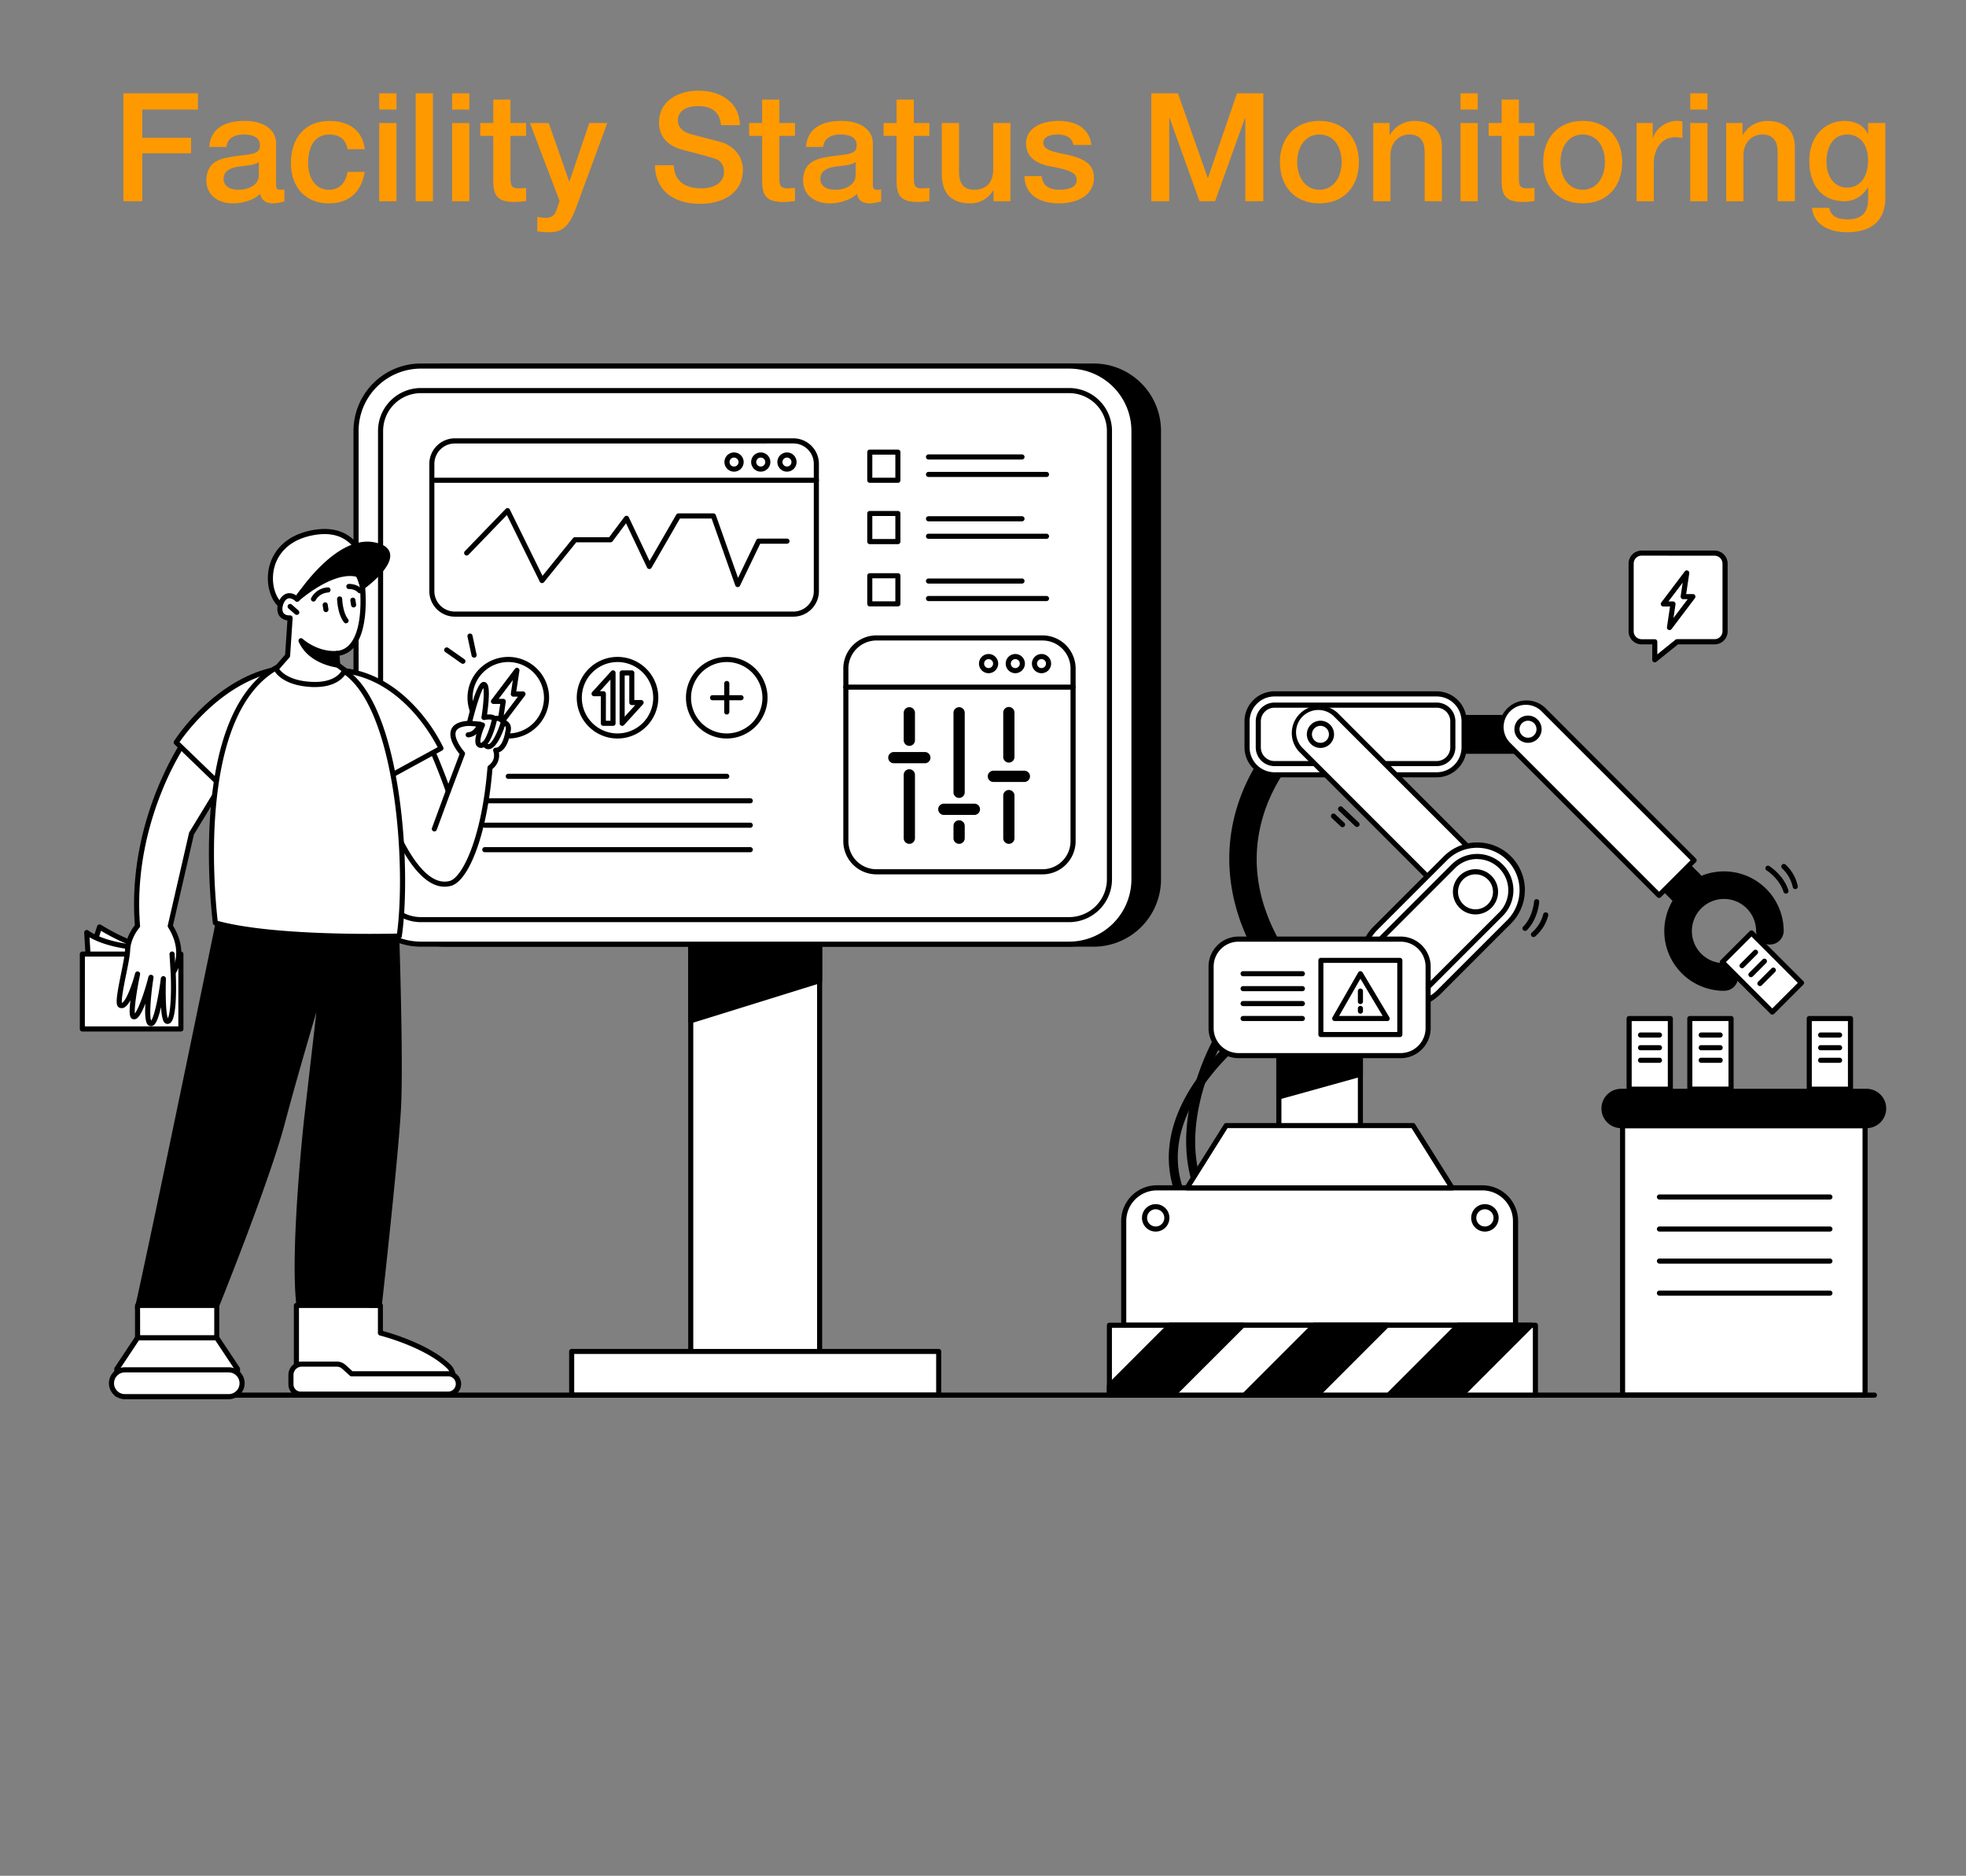 <svg id="Object" xmlns="http://www.w3.org/2000/svg" viewBox="0 0 2340 2232.12"><rect x="0" y="0" width="2340" height="2232.12" fill="#808080" stroke="none"/><defs><style>.cls-1{fill:#f90;}.cls-2,.cls-3{fill:#fff;}.cls-3,.cls-4{fill-rule:evenodd;}</style></defs><path class="cls-1" d="M235.56,111v19.44H169.32V164h58.14V182.4H169.32v57.06h-22.5V111Z"/><path class="cls-1" d="M328.61,170.34v49c0,4.86,1.08,6.48,5.58,6.48a19,19,0,0,0,4.32-.36v14.22a62.06,62.06,0,0,1-13,2.34c-9,0-14.39-3.6-15.84-11.34C302.34,238,288.84,242,277.5,242c-18.36,0-31.86-10.08-31.86-27.18,0-17.46,10.26-24.3,24.12-27.18,7-1.44,14.76-2.34,23.4-3.42,12.42-1.44,16.19-4.32,16.19-11.52,0-8.1-6.47-12.6-19.25-12.6-12.6,0-19.62,5.4-20.52,14.76H249.06c1.44-20.34,16.2-31,42.3-31C313.85,143.88,328.61,154.5,328.61,170.34ZM283.8,225.78c14,0,24.3-7,24.3-17.1V192.84c-5.58,3.42-8.28,3.42-22.5,5.22-13.5,1.62-19.44,6.48-19.44,14.94C266.16,220.74,272.64,225.78,283.8,225.78Z"/><path class="cls-1" d="M434.09,177.54H413.58c-1.62-11.16-9.36-17.46-21.24-17.46-15.84,0-25.56,11.34-25.56,33.84,0,18,8.64,31.86,24.66,31.86,11.7,0,20-7.2,22.14-21.24h20.51C430.13,229,415,242,391.44,242c-27.18,0-45.18-18.36-45.18-48.06s16.56-50,45.9-50C416.27,143.88,432.11,156.3,434.09,177.54Z"/><path class="cls-1" d="M471.9,111v19.44H451.38V111Zm0,35.45v93.06H451.38V146.4Z"/><path class="cls-1" d="M515.28,111V239.46H494.76V111Z"/><path class="cls-1" d="M558.66,111v19.44H538.14V111Zm0,35.45v93.06H538.14V146.4Z"/><path class="cls-1" d="M607.61,118.51V146.4h18.54v15.3H607.61v50.76c0,9.72,2.34,11.7,10.26,11.7,3.78,0,7.56-.36,8.28-.72v15.84c-8.1.9-10.44,1.08-13.32,1.08-19.61,0-25.73-6.3-25.73-25V161.7H571.62V146.4H587.1V118.51Z"/><path class="cls-1" d="M653.15,146.4l24.3,69.48h.36l23.58-69.48h21.42L687,243.6c-3.78,10.62-7.38,17.64-10.26,21.6-5.58,8.1-12.78,11.16-23.22,11.16a99.7,99.7,0,0,1-14-1.08V258c3.06.36,5.58,1.26,9.72,1.26,6.66,0,10.8-2.88,12.78-8.46l4-11.7-35.28-92.7Z"/><path class="cls-1" d="M880.67,148.92h-22.5v-.18c-1.44-15.12-10.44-22.49-27.72-22.49-13.5,0-23.58,5.94-23.58,16.73,0,8.46,5.4,14,16.38,16.92l34.38,9c11,2.88,26.64,13.32,26.64,33.3,0,25.38-20.88,40.32-51.12,40.32-32.22,0-53.1-16.38-53.64-45.9H802c.18,18.36,13,27.54,32.58,27.54,17.28,0,27.18-8.1,27.18-19.44,0-8.1-4-13.68-10.62-15.84-7.2-2.34-12.78-4-36.72-10.08-20.34-5-30.06-16.38-30.06-33.12,0-26.09,23.58-37.79,47-37.79C859.25,107.89,880.49,123,880.67,148.92Z"/><path class="cls-1" d="M927.65,118.51V146.4h18.54v15.3H927.65v50.76c0,9.72,2.34,11.7,10.26,11.7,3.78,0,7.56-.36,8.28-.72v15.84c-8.1.9-10.44,1.08-13.32,1.08-19.62,0-25.74-6.3-25.74-25V161.7H891.65V146.4h15.48V118.51Z"/><path class="cls-1" d="M1038.89,170.34v49c0,4.86,1.08,6.48,5.58,6.48a19,19,0,0,0,4.32-.36v14.22a62.06,62.06,0,0,1-13,2.34c-9,0-14.4-3.6-15.84-11.34C1012.61,238,999.11,242,987.77,242c-18.36,0-31.86-10.08-31.86-27.18,0-17.46,10.26-24.3,24.12-27.18,7-1.44,14.76-2.34,23.4-3.42,12.42-1.44,16.2-4.32,16.2-11.52,0-8.1-6.48-12.6-19.26-12.6-12.6,0-19.62,5.4-20.52,14.76H959.33c1.44-20.34,16.2-31,42.3-31C1024.13,143.88,1038.89,154.5,1038.89,170.34Zm-44.82,55.44c14,0,24.3-7,24.3-17.1V192.84c-5.58,3.42-8.28,3.42-22.5,5.22-13.5,1.62-19.44,6.48-19.44,14.94C976.43,220.74,982.91,225.78,994.07,225.78Z"/><path class="cls-1" d="M1087.67,118.51V146.4h18.54v15.3h-18.54v50.76c0,9.72,2.34,11.7,10.26,11.7,3.78,0,7.56-.36,8.28-.72v15.84c-8.1.9-10.44,1.08-13.32,1.08-19.62,0-25.74-6.3-25.74-25V161.7h-15.48V146.4h15.48V118.51Z"/><path class="cls-1" d="M1141.49,146.4v57.78c0,13.86,5.22,21.6,17.82,21.6,15.3,0,22.86-9.18,22.86-24.66V146.4h20.52v93.06h-20.16v-13h-.36A31.15,31.15,0,0,1,1155.53,242c-23.76,0-34.56-12.06-34.56-35.64V146.4Z"/><path class="cls-1" d="M1299,172.5h-21.41c-1.62-8.46-7.74-12.42-18.9-12.42-10.08,0-16.92,3.42-16.92,9.54,0,6.48,5.58,10.08,23.58,13.5,28.62,5.22,36.71,14.22,36.71,28.62,0,19.44-17.81,30.24-41.57,30.24-24.48,0-40.68-11-41.22-32.4h20.52c1.26,11,8.28,16.2,21.06,16.2,12.6,0,20.7-3.6,20.7-11.7,0-6.48-4.14-11.34-30.06-15.84-15.48-2.7-30.24-9.54-30.24-27.72,0-17.46,17.1-26.64,38.88-26.64C1282.25,143.88,1297,154,1299,172.5Z"/><path class="cls-1" d="M1402,111l35.46,100.61h.35L1472.32,111h31.32V239.46h-21.42V140.29h-.36l-35.64,99.17h-18.53l-35.64-99.17h-.36v99.17h-21.42V111Z"/><path class="cls-1" d="M1617.4,192.84c0,29-17.82,49.14-47,49.14s-47-20-47-49.14c0-28.44,17.82-49,47-49S1617.4,164.4,1617.4,192.84Zm-47,32.94c18.18,0,26.46-16.74,26.46-32.94,0-16.56-8.1-32.76-26.64-32.76-17.81,0-26.27,16.38-26.27,32.76C1544,208.86,1552.25,225.78,1570.42,225.78Z"/><path class="cls-1" d="M1716.22,174.84v64.62H1695.7V181.32c0-11.88-4.14-21.24-18.18-21.24-14.4,0-22.5,11.88-22.5,23.94v55.44H1634.5V146.4h19.44v13.68l.36.36c6.66-10.8,17.28-16.56,29.16-16.56C1704.88,143.88,1716.22,156.12,1716.22,174.84Z"/><path class="cls-1" d="M1758.88,111v19.44h-20.52V111Zm0,35.45v93.06h-20.52V146.4Z"/><path class="cls-1" d="M1807.84,118.51V146.4h18.54v15.3h-18.54v50.76c0,9.72,2.34,11.7,10.26,11.7,3.78,0,7.56-.36,8.28-.72v15.84c-8.1.9-10.44,1.08-13.32,1.08-19.62,0-25.74-6.3-25.74-25V161.7h-15.48V146.4h15.48V118.51Z"/><path class="cls-1" d="M1930.78,192.84c0,29-17.82,49.14-47,49.14s-47-20-47-49.14c0-28.44,17.82-49,47-49S1930.78,164.4,1930.78,192.84Zm-47,32.94c18.18,0,26.46-16.74,26.46-32.94,0-16.56-8.1-32.76-26.64-32.76-17.82,0-26.28,16.38-26.28,32.76C1857.34,208.86,1865.62,225.78,1883.8,225.78Z"/><path class="cls-1" d="M2002.42,144.42v19.8a50.57,50.57,0,0,0-8.82-.9c-15.3,0-25.2,13.32-25.2,31.14v45h-20.52V146.4h19.26v18h.36c2.88-11.88,16.74-20.52,27.18-20.52A33.25,33.25,0,0,1,2002.42,144.42Z"/><path class="cls-1" d="M2032.29,111v19.44h-20.51V111Zm0,35.45v93.06h-20.51V146.4Z"/><path class="cls-1" d="M2136.33,174.84v64.62h-20.52V181.32c0-11.88-4.14-21.24-18.18-21.24-14.4,0-22.5,11.88-22.5,23.94v55.44h-20.51V146.4h19.43v13.68l.37.36c6.66-10.8,17.27-16.56,29.15-16.56C2125,143.88,2136.33,156.12,2136.33,174.84Z"/><path class="cls-1" d="M2223.09,159.18h.36V146.4H2244v89.1c0,25.92-15.12,40.86-45.54,40.86-23.4,0-40.14-10.44-41.76-29h20.52c1.8,9,7.92,13.68,22.32,13.68,16,0,23.94-8.28,23.94-23.22V223.08h-.36c-6.12,10.44-16.2,16.38-27.9,16.38-26.28,0-41.76-18.18-41.76-48.78,0-26.82,17.28-46.8,42.12-46.8C2208.15,143.88,2218.23,149.1,2223.09,159.18Zm-24.66,64.08c15.48,0,25-12.78,25-32.4,0-18.54-9.36-30.78-25-30.78-15.48,0-24.48,13.14-24.48,32.4C2174,210.12,2183.31,223.26,2198.43,223.26Z"/><g id="Object-2"><path d="M2231,1663.2h-2044a3,3,0,1,1,0-6.08H2231a3,3,0,0,1,0,6.08Z"/><path class="cls-2" d="M2040.79,658.24h-86.88a12.46,12.46,0,0,0-12.48,12.45h0v80.6a12.46,12.46,0,0,0,12.47,12.46h15.69v21.39l26.55-21.39h44.65a12.46,12.46,0,0,0,12.46-12.46h0V670.7a12.46,12.46,0,0,0-12.46-12.46Z"/><path d="M1969.59,788.19a3.14,3.14,0,0,1-1.31-.3,3.07,3.07,0,0,1-1.73-2.74V766.8h-12.64a15.53,15.53,0,0,1-15.52-15.5V670.71a15.54,15.54,0,0,1,15.51-15.55h86.89a15.54,15.54,0,0,1,15.5,15.52v80.58a15.51,15.51,0,0,1-15.5,15.5h-43.58l-25.71,20.68A3,3,0,0,1,1969.59,788.19Zm-15.68-127a9.46,9.46,0,0,0-9.44,9.44v80.58a9.44,9.44,0,0,0,9.44,9.42h15.68a3,3,0,0,1,3,3v15l21.6-17.4a3.12,3.12,0,0,1,1.91-.67h44.65a9.43,9.43,0,0,0,9.42-9.42V670.71a9.44,9.44,0,0,0-9.42-9.43Z"/><polygon class="cls-2" points="2014.89 709.93 2003.38 709.93 2007.63 681.9 1979.8 718.68 1991.31 718.68 1987.07 746.73 2014.89 709.93"/><path d="M1987.07,749.76a3,3,0,0,1-3-3.06,3.25,3.25,0,0,1,0-.44l3.65-24.54h-8a3,3,0,0,1-3-3,3.09,3.09,0,0,1,.61-1.82l27.82-36.79a3,3,0,0,1,5.44,2.28l-3.65,24.54h8a3,3,0,0,1,3,3.08,3,3,0,0,1-.59,1.78l-27.82,36.8A3,3,0,0,1,1987.07,749.76Zm-1.22-34.12h5.4a3.06,3.06,0,0,1,3,3.07,3.27,3.27,0,0,1,0,.44l-2.43,16.19L2008.75,713h-5.4a3,3,0,0,1-3-3,3.87,3.87,0,0,1,0-.48l2.44-16.19Z"/><rect x="453.01" y="435.58" width="925.77" height="687.88" rx="77.15"/><path d="M1301.63,1126.51H530.16a80.25,80.25,0,0,1-80.25-80.26V512.74a80.25,80.25,0,0,1,80.25-80.2h771.47a80.25,80.25,0,0,1,80.25,80.2v533.57A80.25,80.25,0,0,1,1301.63,1126.51ZM530.16,438.62A74.18,74.18,0,0,0,456,512.74v533.57a74.18,74.18,0,0,0,74.17,74.18h771.47a74.18,74.18,0,0,0,74.17-74.18h0V512.74a74.18,74.18,0,0,0-74.17-74.12Z"/><rect class="cls-2" x="423.82" y="435.58" width="925.77" height="687.88" rx="77.15"/><path d="M1272.44,1126.51H501a80.26,80.26,0,0,1-80.26-80.26V512.74A80.27,80.27,0,0,1,501,432.54h771.46a80.27,80.27,0,0,1,80.26,80.2v533.57A80.27,80.27,0,0,1,1272.44,1126.51ZM501,438.62a74.19,74.19,0,0,0-74.18,74.12v533.57A74.18,74.18,0,0,0,501,1120.49h771.46a74.18,74.18,0,0,0,74.18-74.18h0V512.74a74.18,74.18,0,0,0-74.18-74.12Z"/><rect class="cls-2" x="453.01" y="464.77" width="867.41" height="629.52" rx="47.97"/><path d="M1272.44,1097.32H501a51.06,51.06,0,0,1-51.07-51.07V512.74a51.07,51.07,0,0,1,51.07-51h771.46a51.08,51.08,0,0,1,51.08,51v533.57A51.07,51.07,0,0,1,1272.44,1097.32ZM501,467.81a45,45,0,0,0-45,44.93v533.57a45,45,0,0,0,45,45h771.46a45,45,0,0,0,45-45h0V512.74a45,45,0,0,0-45-44.93Z"/><rect class="cls-2" x="1006.77" y="759.15" width="270.45" height="278.25" rx="36.41"/><path d="M1240.81,1040.45H1043.18a39.49,39.49,0,0,1-39.45-39.44V795.51a39.49,39.49,0,0,1,39.45-39.42h197.63a39.49,39.49,0,0,1,39.44,39.44V1001A39.48,39.48,0,0,1,1240.81,1040.45ZM1043.18,762.17a33.4,33.4,0,0,0-33.37,33.36V1001a33.41,33.41,0,0,0,33.37,33.37h197.63a33.41,33.41,0,0,0,33.36-33.37V795.53a33.4,33.4,0,0,0-33.36-33.36Z"/><path d="M1277.21,820.7H1006.77a3,3,0,1,1,0-6.08h270.44a3,3,0,1,1,0,6.08Z"/><path d="M1082.33,1004.14a6.69,6.69,0,0,1-6.69-6.68h0V922.07a6.69,6.69,0,0,1,13.38,0v75.39a6.69,6.69,0,0,1-6.69,6.68Z"/><path d="M1082.33,887.57a6.69,6.69,0,0,1-6.69-6.69h0V848.21a6.69,6.69,0,0,1,13.38,0v32.67a6.69,6.69,0,0,1-6.69,6.69Z"/><path d="M1141.56,1004.14a6.68,6.68,0,0,1-6.69-6.68h0V982.78a6.69,6.69,0,0,1,13.38,0v14.7A6.7,6.7,0,0,1,1141.56,1004.14Z"/><path d="M1141.56,949.51a6.68,6.68,0,0,1-6.69-6.69V848.21a6.69,6.69,0,0,1,13.38,0v94.61A6.71,6.71,0,0,1,1141.56,949.51Z"/><path d="M1200.78,1004.14a6.68,6.68,0,0,1-6.69-6.68h0v-51a6.69,6.69,0,0,1,13.37,0h0v51A6.68,6.68,0,0,1,1200.78,1004.14Z"/><path d="M1200.78,907.45a6.68,6.68,0,0,1-6.69-6.69V848.21a6.69,6.69,0,1,1,13.37,0v52.58A6.68,6.68,0,0,1,1200.78,907.45Z"/><path d="M1100.52,908.25h-36.38a6.69,6.69,0,1,1,0-13.37h36.38a6.69,6.69,0,1,1,0,13.37Z"/><path d="M1159.75,969.71h-36.38a6.69,6.69,0,1,1,0-13.38h36.38a6.69,6.69,0,1,1,0,13.38Z"/><path d="M1219,930.48h-36.39a6.69,6.69,0,1,1,0-13.37H1219a6.69,6.69,0,1,1,0,13.37Z"/><path class="cls-2" d="M1216.83,789.64a8.38,8.38,0,1,1-8.38-8.38,8.38,8.38,0,0,1,8.38,8.38Z"/><path d="M1208.45,801.08a11.42,11.42,0,1,1,11.42-11.42A11.42,11.42,0,0,1,1208.45,801.08Zm0-16.76a5.34,5.34,0,1,0,5.34,5.34,5.34,5.34,0,0,0-5.34-5.34h0Z"/><path class="cls-2" d="M1185,789.64a8.38,8.38,0,1,1-8.38-8.38,8.38,8.38,0,0,1,8.38,8.38Z"/><path d="M1176.66,801.08a11.42,11.42,0,1,1,11.42-11.42A11.41,11.41,0,0,1,1176.66,801.08Zm0-16.76a5.34,5.34,0,1,0,5.34,5.34,5.34,5.34,0,0,0-5.34-5.34h0Z"/><path class="cls-2" d="M1248,789.64a8.38,8.38,0,1,1-8.38-8.38,8.38,8.38,0,0,1,8.38,8.38Z"/><path d="M1239.65,801.08a11.42,11.42,0,1,1,11.42-11.42A11.42,11.42,0,0,1,1239.65,801.08Zm0-16.76a5.34,5.34,0,1,0,5.34,5.34,5.34,5.34,0,0,0-5.34-5.34h0Z"/><rect class="cls-2" x="513.98" y="524.7" width="457.69" height="206.06" rx="27.3"/><path d="M944.37,733.8H541.26A30.4,30.4,0,0,1,511,703.46V552a30.4,30.4,0,0,1,30.32-30.4h403A30.4,30.4,0,0,1,974.69,552V703.46A30.4,30.4,0,0,1,944.37,733.8ZM541.26,527.74A24.32,24.32,0,0,0,517,552.06v151.4a24.31,24.31,0,0,0,24.24,24.26H944.37a24.32,24.32,0,0,0,24.24-24.26V552a24.32,24.32,0,0,0-24.24-24.32Z"/><path d="M971.65,574.53H514a3,3,0,0,1,0-6.08H971.65a3,3,0,1,1,0,6.08Z"/><circle class="cls-2" cx="905.49" cy="549.82" r="8.38"/><path d="M905.49,561.24a11.43,11.43,0,1,1,11.42-11.44v0A11.43,11.43,0,0,1,905.49,561.24Zm0-16.77a5.35,5.35,0,1,0,5.34,5.37v0a5.35,5.35,0,0,0-5.34-5.31Z"/><circle class="cls-2" cx="873.71" cy="549.82" r="8.38"/><path d="M873.71,561.24a11.43,11.43,0,1,1,11.41-11.44v0A11.41,11.41,0,0,1,873.71,561.24Zm0-16.77a5.35,5.35,0,1,0,5.33,5.37v0a5.35,5.35,0,0,0-5.33-5.31Z"/><circle class="cls-2" cx="936.69" cy="549.82" r="8.38"/><path d="M936.69,561.24a11.43,11.43,0,1,1,11.42-11.44v0A11.42,11.42,0,0,1,936.69,561.24Zm0-16.77a5.35,5.35,0,1,0,5.34,5.37v0a5.35,5.35,0,0,0-5.34-5.31Z"/><path d="M878,698.62h-.15a3,3,0,0,1-2.7-2L847,617H809.31l-33.8,58.57a3,3,0,0,1-2.75,1.52,3,3,0,0,1-2.63-1.73l-25-52.66-16,21.39a3,3,0,0,1-2.43,1.22H685.91l-38.39,47.42a3,3,0,0,1-4.27.44,3.17,3.17,0,0,1-.81-1l-39.12-79.34L557.76,660a3,3,0,0,1-4.59-4l.23-.23,48.54-50.28a3,3,0,0,1,4.31,0,3.08,3.08,0,0,1,.55.75l38.91,79L682,640.4a3.1,3.1,0,0,1,2.37-1.13h40.66L743.25,615a3,3,0,0,1,4.27-.59,3,3,0,0,1,.91,1.11l24.67,52,31.78-55.08a3,3,0,0,1,2.63-1.52h41.61a3.05,3.05,0,0,1,2.87,2l26.46,74.73,21.68-45a3,3,0,0,1,2.73-1.73h33.81a3,3,0,1,1,0,6.08H904.8l-24,49.86A3.05,3.05,0,0,1,878,698.62Z"/><rect class="cls-2" x="1035.22" y="537.99" width="33.5" height="33.5"/><path d="M1068.72,574.53h-33.5a3,3,0,0,1-3-3V538a3,3,0,0,1,3-3h33.5a3,3,0,0,1,3,3v33.5A3,3,0,0,1,1068.72,574.53Zm-30.46-6.08h27.42V541h-27.42Z"/><rect class="cls-2" x="1035.22" y="610.99" width="33.5" height="33.5"/><path d="M1068.72,647.51h-33.5a3,3,0,0,1-3-3h0V611a3,3,0,0,1,3-3h33.5a3,3,0,0,1,3,3v33.48A3,3,0,0,1,1068.72,647.51Zm-30.46-6.08h27.42V614h-27.42Z"/><rect class="cls-2" x="1035.22" y="685.08" width="33.5" height="33.5"/><path d="M1068.72,721.6h-33.5a3,3,0,0,1-3-3V685.08a3,3,0,0,1,3-3h33.52a3,3,0,0,1,3,3v33.51a3,3,0,0,1-3,3Zm-30.46-6.08h27.42v-27.4h-27.42Z"/><path d="M1216.39,546.8H1105.15a3,3,0,0,1,0-6.08h111.24a3,3,0,0,1,0,6.08Z"/><path d="M1245.57,567.61H1105.15a3,3,0,0,1,0-6.08h140.42a3,3,0,0,1,0,6.08Z"/><path d="M1216.39,620.37H1105.15a3,3,0,0,1,0-6.08h111.24a3,3,0,0,1,0,6.08Z"/><path d="M1245.57,641.18H1105.15a3,3,0,0,1,0-6.08h140.42a3,3,0,0,1,0,6.08Z"/><path d="M1216.39,694.45H1105.15a3,3,0,0,1,0-6.08h111.24a3,3,0,0,1,0,6.08Z"/><path d="M1245.57,715.26H1105.15a3,3,0,0,1,0-6.08h140.42a3,3,0,0,1,0,6.08Z"/><circle class="cls-2" cx="604.99" cy="830.25" r="45.51"/><path d="M605,878.8a48.55,48.55,0,1,1,48.55-48.55h0A48.63,48.63,0,0,1,605,878.8Zm0-91a42.48,42.48,0,1,0,42.47,42.47h0A42.54,42.54,0,0,0,605,787.79Z"/><polygon class="cls-2" points="622.54 825.87 611.03 825.87 615.26 797.84 587.44 834.64 598.95 834.64 594.72 862.67 622.54 825.87"/><path d="M594.7,865.71a2.82,2.82,0,0,1-1.21-.25,3,3,0,0,1-1.84-3.26l3.72-24.53h-8a3,3,0,0,1-3.06-3,3.13,3.13,0,0,1,.62-1.86L612.78,796a3,3,0,0,1,5.44,2.28l-3.72,24.54h8a3,3,0,0,1,3,3,3.09,3.09,0,0,1-.61,1.83l-27.82,36.79A3.09,3.09,0,0,1,594.7,865.71Zm-1.14-34.12H599a3,3,0,0,1,3,3,3.23,3.23,0,0,1,0,.53l-2.43,16.19L616.43,829h-5.38a3,3,0,0,1-3.07-3,3.41,3.41,0,0,1,0-.55l2.43-16.2Z"/><circle class="cls-2" cx="735.07" cy="830.32" r="45.51"/><path d="M735,878.8a48.55,48.55,0,1,1,48.56-48.55h0A48.64,48.64,0,0,1,735,878.8Zm0-91a42.48,42.48,0,1,0,42.48,42.47h0A42.56,42.56,0,0,0,735,787.79Z"/><polygon class="cls-2" points="729.59 800.76 729.59 860.72 718.1 860.72 718.1 825.47 707.13 825.47 729.59 800.76"/><path d="M729.59,863.76H718.1a3,3,0,0,1-3-3V828.51h-7.93a3,3,0,0,1-2.25-5.08l22.46-24.71a3,3,0,0,1,5.29,2v60A3,3,0,0,1,729.59,863.76Zm-8.45-6.08h5.41v-49l-12.49,13.8h4.1a3,3,0,0,1,3,3Z"/><polygon class="cls-2" points="740.52 860.72 740.52 800.76 752.01 800.76 752.01 836.01 762.98 836.01 740.52 860.72"/><path d="M740.52,863.76a2.93,2.93,0,0,1-1.09-.21,3,3,0,0,1-1.95-2.83v-60a3,3,0,0,1,3-3H752a3,3,0,0,1,3,3V833H763a3,3,0,0,1,2.25,5.09l-22.46,24.7A3,3,0,0,1,740.52,863.76Zm3-60v49.05l12.55-13.8H752a3,3,0,0,1-3-3V803.8Z"/><circle class="cls-2" cx="865.05" cy="830.27" r="45.51"/><path d="M865,878.8a48.55,48.55,0,1,1,48.55-48.55h0A48.63,48.63,0,0,1,865,878.8Zm0-91a42.48,42.48,0,1,0,42.47,42.47A42.47,42.47,0,0,0,865,787.79Z"/><path d="M865,850.22a3,3,0,0,1-3-3V813.34a3,3,0,0,1,6.08,0v33.84A3,3,0,0,1,865,850.22Z"/><path d="M882,833.29H848.12a3,3,0,1,1,0-6.08H882a3,3,0,0,1,0,6.08Z"/><path d="M865,926.83H605a3,3,0,1,1,0-6.08H865a3,3,0,1,1,0,6.08Z"/><path d="M893,955.93H577.05a3,3,0,0,1,0-6.08H893a3,3,0,0,1,0,6.08Z"/><path d="M893,985H577.05a3,3,0,0,1,0-6.08H893a3,3,0,0,1,0,6.08Z"/><path d="M893,1014.12H577.05a3,3,0,0,1,0-6.08H893a3,3,0,0,1,0,6.08Z"/><rect class="cls-2" x="822.13" y="1126.06" width="153.43" height="534.08"/><path d="M975.56,1663.2H822.13a3,3,0,0,1-3-3v-534.1a3,3,0,0,1,3-3H975.56a3,3,0,0,1,3,3v534.08a3.05,3.05,0,0,1-3,3.06Zm-150.4-6.08H972.52v-528H825.16Z"/><rect class="cls-2" x="680.4" y="1608.13" width="436.88" height="51.81"/><path d="M1117.29,1663H680.4a3,3,0,0,1-3-3v-51.82a3,3,0,0,1,3-3h436.89a3,3,0,0,1,3,3V1660A3,3,0,0,1,1117.29,1663Zm-433.85-6.08h430.81v-45.74H683.44Z"/><polygon points="822.13 1214.66 975.55 1167 975.55 1126.06 822.13 1126.06 822.13 1214.66"/><path d="M822.13,1217.7a3,3,0,0,1-3-3v-88.63a3,3,0,0,1,3-3H975.56a3,3,0,0,1,3,3V1167a3,3,0,0,1-2.14,2.89L823,1217.57A2.86,2.86,0,0,1,822.13,1217.7Zm3-88.6v81.47l147.36-45.8V1129.1Z"/><path d="M1443.28,1451.41a5.48,5.48,0,0,1-4.52-2.37c-27.84-40.38-34.26-92.58-18.55-151a303.59,303.59,0,0,1,32.25-76.35,5.47,5.47,0,0,1,9.25,5.85,298.37,298.37,0,0,0-31,73.62c-15,55.85-9.21,103.49,17,141.63a5.48,5.48,0,0,1-1.43,7.62,5.42,5.42,0,0,1-3.07,1Z"/><path d="M1420.68,1455.84a5.49,5.49,0,0,1-4.51-2.36c-34.69-50.2-33.29-106.63,4-163.2,27.76-42,65-69,66.61-70.08a5.48,5.48,0,0,1,6.37,8.91c-.36.26-37.38,27-64,67.44-35,53.2-36.38,103.9-4,150.7a5.47,5.47,0,0,1-4.49,8.59Z"/><path d="M1537.27,1186.78a16.4,16.4,0,0,1-12.89-6.24c-69.43-87.81-67.4-165.37-53.5-215C1486,911.73,1517.72,879,1519,877.68a16.42,16.42,0,0,1,23.44,23c-.35.36-27.81,29.05-40.35,75.09-16.64,61.08-.49,123.13,48,184.47a16.4,16.4,0,0,1-12.84,26.55Z"/><path d="M1980.91,1057.85l27.9-27.9h0l12.4,12.4a9.17,9.17,0,0,1,0,13h0l-14.94,14.94a9.17,9.17,0,0,1-13,0h0l-12.4-12.4h0Z"/><path d="M1999.8,1076a12.16,12.16,0,0,1-8.64-3.56l-12.4-12.4a3.07,3.07,0,0,1,0-4.31l28-27.89a3.1,3.1,0,0,1,4.29,0l12.4,12.4a12.16,12.16,0,0,1,.06,17.2l-.06,0-14.94,15A12.17,12.17,0,0,1,1999.8,1076Zm-14.59-18.12,10.25,10.25a6.07,6.07,0,0,0,8.59.06l.06-.06,15-14.94h0a6.08,6.08,0,0,0,.06-8.6l-.06-.06-10.26-10.25Z"/><rect x="1599.23" y="853.74" width="231.73" height="40.22"/><path d="M1831,897H1599.28a3,3,0,0,1-3-3V853.74a3,3,0,0,1,3-3H1831a3,3,0,0,1,3,3V894a3,3,0,0,1-3,3Zm-228.69-6.08h225.6V856.78H1602.27Z"/><rect class="cls-2" x="1484.24" y="825.73" width="258.32" height="96.26" rx="32.65"/><path d="M1709.94,925h-193a35.74,35.74,0,0,1-35.69-35.69v-31a35.72,35.72,0,0,1,35.69-35.68h193a35.72,35.72,0,0,1,35.7,35.68v31A35.74,35.74,0,0,1,1709.94,925Zm-193-96.25a29.62,29.62,0,0,0-29.61,29.6v31a29.64,29.64,0,0,0,29.61,29.61h193a29.66,29.66,0,0,0,29.62-29.61v-31a29.64,29.64,0,0,0-29.62-29.6Z"/><rect class="cls-2" x="1497.6" y="839.1" width="231.57" height="69.5" rx="19.27"/><path d="M1709.94,911.65h-193a22.34,22.34,0,0,1-22.31-22.32v-31a22.34,22.34,0,0,1,22.31-22.31h193a22.34,22.34,0,0,1,22.31,22.31v31A22.35,22.35,0,0,1,1709.94,911.65Zm-193-69.51a16.26,16.26,0,0,0-16.24,16.23v31a16.28,16.28,0,0,0,16.24,16.24h193a16.26,16.26,0,0,0,16.23-16.24v-31a16.25,16.25,0,0,0-16.23-16.23Z"/><path class="cls-2" d="M1769.36,1029.83l-41.74,41.74L1548.21,892.15a29.54,29.54,0,0,1,0-41.74h0a29.52,29.52,0,0,1,41.74,0h0Z"/><path d="M1727.62,1074.67a3.07,3.07,0,0,1-2.16-.9l-179.4-179.46a32.56,32.56,0,0,1,46-46l179.4,179.4a3,3,0,0,1,0,4.3h0l-41.73,41.73A3,3,0,0,1,1727.62,1074.67ZM1569.08,844.85a26.49,26.49,0,0,0-18.73,45.2l177.27,177.26,37.44-37.44L1587.79,852.56A26.34,26.34,0,0,0,1569.08,844.85Z"/><path class="cls-2" d="M1636.71,1180.73h0a53.52,53.52,0,0,1,0-75.67l0,0,83.56-83.57a53.51,53.51,0,0,1,75.67,0l0,0h0a53.51,53.51,0,0,1,0,75.66l0,.05-83.6,83.56A53.51,53.51,0,0,1,1636.71,1180.73Z"/><path d="M1674.55,1199.44a56.56,56.56,0,0,1-40-96.56l83.56-83.56a56.57,56.57,0,1,1,80,80l-83.55,83.57A56.19,56.19,0,0,1,1674.55,1199.44Zm83.57-190.61a50.2,50.2,0,0,0-35.7,14.77l-83.57,83.57a50.49,50.49,0,0,0,71.4,71.39l83.59-83.55a50.48,50.48,0,0,0-35.7-86.18Z"/><path class="cls-2" d="M1674.55,1183a40.13,40.13,0,0,1-28.38-68.53l83.56-83.59a40.15,40.15,0,1,1,56.79,56.78l-83.58,83.56A39.8,39.8,0,0,1,1674.55,1183Z"/><path d="M1674.55,1186.06a43.19,43.19,0,0,1-30.53-73.7l83.56-83.56a43.19,43.19,0,0,1,61.08,61.08l-83.59,83.54A42.88,42.88,0,0,1,1674.55,1186.06Zm83.57-163.86a36.93,36.93,0,0,0-26.25,10.87l-83.56,83.56a37.11,37.11,0,1,0,52,53l.48-.48,83.58-83.5a37.12,37.12,0,0,0-26.25-63.35Z"/><rect class="cls-2" x="1522.09" y="1256.77" width="97.08" height="97.08"/><path d="M1619.18,1356.9h-97.09a3.05,3.05,0,0,1-3-3v-97.09a3,3,0,0,1,3-3h97.09a3,3,0,0,1,3,3v97.09A3,3,0,0,1,1619.18,1356.9Zm-94-6.08h91v-91h-91Z"/><rect class="cls-2" x="1441.48" y="1117.51" width="258.32" height="138.63" rx="32.65"/><path d="M1667.13,1259.18h-193a35.74,35.74,0,0,1-35.68-35.7v-73.32a35.72,35.72,0,0,1,35.68-35.69h193a35.73,35.73,0,0,1,35.71,35.69v73.32A35.75,35.75,0,0,1,1667.13,1259.18Zm-193-138.62a29.62,29.62,0,0,0-29.6,29.61v73.32a29.64,29.64,0,0,0,29.6,29.62h193a29.66,29.66,0,0,0,29.63-29.62v-73.32a29.65,29.65,0,0,0-29.63-29.61Z"/><path class="cls-2" d="M1377,1413.53H1764.3a39.51,39.51,0,0,1,39.51,39.51v123.82H1337.46V1453A39.51,39.51,0,0,1,1377,1413.53Z"/><path d="M1803.81,1580H1337.46a3,3,0,0,1-3-3V1453a42.57,42.57,0,0,1,42.56-42.56h387.33a42.56,42.56,0,0,1,42.56,42.56h0v123.88a3,3,0,0,1-3,3Zm-463.28-6.08h460.24V1453a36.48,36.48,0,0,0-36.48-36.48H1377a36.48,36.48,0,0,0-36.48,36.48Z"/><polygon class="cls-2" points="1681.81 1339.41 1459.46 1339.41 1412.88 1413.54 1728.39 1413.54 1681.81 1339.41"/><path d="M1728.39,1416.57H1412.88a3,3,0,0,1-3.05-3,3,3,0,0,1,.47-1.62l46.58-74.18a3.06,3.06,0,0,1,2.58-1.42h222.35a3,3,0,0,1,2.57,1.42l46.59,74.18a3,3,0,0,1-2.58,4.65Zm-310.07-6.08h304.53l-42.77-68.09h-219Z"/><rect class="cls-2" x="1320.41" y="1576.92" width="507.09" height="83.22"/><path d="M1827.51,1663.2H1320.45a3,3,0,0,1-3-3v-83.24a3,3,0,0,1,3-3h507.08a3,3,0,0,1,3,3v83.22A3,3,0,0,1,1827.51,1663.2Zm-504.06-6.08h501V1580h-501Z"/><polygon points="1479.11 1576.92 1395.89 1660.14 1320.41 1660.14 1320.41 1649.19 1392.68 1576.92 1479.11 1576.92"/><path d="M1395.89,1663.2h-75.48a3,3,0,0,1-3-3v-11a3.05,3.05,0,0,1,.89-2.15l72.27-72.26a3,3,0,0,1,2.15-.89h86.43a3,3,0,0,1,2.14,5.19L1398,1662.32A3,3,0,0,1,1395.89,1663.2Zm-72.44-6.08h71.17l77.15-77.14h-77.83l-70.52,70.52Z"/><polygon points="1650.74 1576.92 1567.52 1660.14 1481.09 1660.14 1564.31 1576.92 1650.74 1576.92"/><path d="M1567.52,1663.2h-86.43a3,3,0,0,1-3-3,3.08,3.08,0,0,1,.89-2.16l83.22-83.22a3,3,0,0,1,2.15-.88h86.43a3,3,0,0,1,3,3,3.09,3.09,0,0,1-.9,2.15l-83.22,83.22A3,3,0,0,1,1567.52,1663.2Zm-79.1-6.08h77.83l77.14-77.14h-77.83Z"/><polygon points="1822.38 1576.92 1739.16 1660.14 1652.72 1660.14 1735.95 1576.92 1822.38 1576.92"/><path d="M1739.12,1663.2h-86.33a3,3,0,0,1-2.16-5.2l83.22-83.22a3,3,0,0,1,2.16-.88h86.43a3,3,0,0,1,2.14,5.19l-83.22,83.22A3.06,3.06,0,0,1,1739.12,1663.2Zm-79-6.08h77.82L1815,1580h-77.82Z"/><circle class="cls-2" cx="1375.6" cy="1449.21" r="13.29"/><path d="M1375.55,1465.54a16.33,16.33,0,1,1,16.33-16.33A16.33,16.33,0,0,1,1375.55,1465.54Zm0-26.58a10.25,10.25,0,1,0,10.25,10.25A10.25,10.25,0,0,0,1375.55,1439Z"/><circle class="cls-2" cx="1767.4" cy="1449.21" r="13.29"/><path d="M1767.4,1465.54a16.33,16.33,0,1,1,16.33-16.33A16.33,16.33,0,0,1,1767.4,1465.54Zm0-26.58a10.25,10.25,0,1,0,10.25,10.25A10.25,10.25,0,0,0,1767.4,1439Z"/><rect class="cls-2" x="1572.18" y="1142.72" width="94.01" height="88.35"/><path d="M1666.16,1234.1h-94a3,3,0,0,1-3-3v-88.32a3,3,0,0,1,3-3h94a3,3,0,0,1,3,3v88.34A3,3,0,0,1,1666.16,1234.1Zm-91-6.08h87.91v-82.26h-87.91Z"/><polygon class="cls-2" points="1588.6 1211.99 1619.18 1158.68 1651.01 1211.99 1588.6 1211.99"/><path d="M1651,1215H1588.6a3,3,0,0,1-3-3,3,3,0,0,1,.4-1.51l30.58-53.32a3.05,3.05,0,0,1,5.25,0l31.82,53.31a3,3,0,0,1-2.6,4.6Zm-57.15-6.08h51.8l-26.43-44.3Z"/><path d="M1619.18,1194.81a3,3,0,0,1-3-3v-12.43a3,3,0,0,1,6.08,0v12.43A3,3,0,0,1,1619.18,1194.81Z"/><path d="M1619.18,1206.21a3,3,0,0,1-3-3V1200a3,3,0,0,1,6.08,0v3.17A3,3,0,0,1,1619.18,1206.21Z"/><path d="M1550.12,1161.72H1479.6a3,3,0,0,1,0-6.08h70.52a3,3,0,1,1,0,6.08Z"/><path d="M1550.12,1179.49H1479.6a3,3,0,0,1,0-6.08h70.52a3,3,0,1,1,0,6.08Z"/><path d="M1550.12,1197.26H1479.6a3,3,0,0,1,0-6.08h70.52a3,3,0,1,1,0,6.08Z"/><path d="M1550.12,1215H1479.6a3,3,0,0,1,0-6.08h70.52a3,3,0,1,1,0,6.08Z"/><circle class="cls-2" cx="1756.18" cy="1061.33" r="23.83"/><path d="M1756.2,1088.11a26.89,26.89,0,1,1,26.88-26.9v0A26.91,26.91,0,0,1,1756.2,1088.11Zm0-47.68a20.81,20.81,0,1,0,20.8,20.82v0a20.84,20.84,0,0,0-20.8-20.8Z"/><circle class="cls-2" cx="1571.64" cy="873.85" r="13.14"/><path d="M1571.64,890a16.19,16.19,0,1,1,16.19-16.19A16.19,16.19,0,0,1,1571.64,890Zm0-26.29a10.11,10.11,0,1,0,10.11,10.1A10.1,10.1,0,0,0,1571.64,863.75Z"/><path class="cls-2" d="M2016.36,1023.71l-41.73,41.74L1795.26,886a29.5,29.5,0,0,1,0-41.72h0a29.51,29.51,0,0,1,41.74,0h0Z"/><path d="M1974.68,1068.49a3,3,0,0,1-2.16-.88L1793.11,888.19a32.55,32.55,0,0,1,46-46l179.42,179.42a3,3,0,0,1,0,4.28h0l-41.74,41.75A3.06,3.06,0,0,1,1974.68,1068.49ZM1816.13,838.68a26.47,26.47,0,0,0-18.72,45.18l177.27,177.26,37.44-37.44L1834.85,846.45a26.3,26.3,0,0,0-18.72-7.75Z"/><circle class="cls-2" cx="1818.7" cy="867.74" r="13.14" transform="translate(-80.9 1540.17) rotate(-45)"/><path d="M1818.69,883.92a16.19,16.19,0,1,1,16.19-16.18A16.17,16.17,0,0,1,1818.69,883.92Zm0-26.29a10.11,10.11,0,1,0,10.11,10.11A10.11,10.11,0,0,0,1818.69,857.63Z"/><path d="M2052,1179a71.05,71.05,0,1,1,71-71.06v0a16.42,16.42,0,0,1-32.83,0,38.22,38.22,0,1,0-38.23,38.2h0a16.42,16.42,0,1,1,0,32.83Z"/><polygon points="1522.09 1305.31 1619.18 1278.3 1619.18 1256.77 1522.09 1256.77 1522.09 1305.31"/><path d="M1522.09,1308.35a3,3,0,0,1-3-3v-48.57a3,3,0,0,1,3-3h97.09a3,3,0,0,1,3,3v21.54a3,3,0,0,1-2.23,2.92l-97.08,27A2.85,2.85,0,0,1,1522.09,1308.35Zm3-48.54v41.5l91-25.31v-16.19Z"/><rect class="cls-2" x="1931.23" y="1339.41" width="288.66" height="320.53"/><path d="M2219.89,1663H1931.24a3,3,0,0,1-3-3V1339.41a3,3,0,0,1,3-3H2219.9a3,3,0,0,1,3,3V1660a3,3,0,0,1-3,3Zm-285.62-6.08h282.58V1342.45H1934.27Z"/><path d="M2221.63,1298.67H1929.5a20.38,20.38,0,0,0-20.38,20.37h0a20.38,20.38,0,0,0,20.38,20.37h292.13A20.37,20.37,0,0,0,2242,1319h0A20.37,20.37,0,0,0,2221.63,1298.67Z"/><path d="M2221.61,1342.45H1929.5a23.41,23.41,0,0,1,0-46.82h292.11a23.41,23.41,0,0,1,0,46.82Zm-292.11-40.74a17.33,17.33,0,0,0,0,34.66h292.11a17.33,17.33,0,0,0,0-34.66Z"/><rect class="cls-2" x="1939.04" y="1211.99" width="49.12" height="84.08"/><path d="M1988.15,1299.11H1939a3,3,0,0,1-3-3V1212a3,3,0,0,1,3-3h49.11a3,3,0,0,1,3,3v84.11a3,3,0,0,1-3,3Zm-46.07-6.08h43v-78h-43Z"/><path d="M1975.15,1234.68h-22.53a3,3,0,0,1,0-6.08h22.53a3,3,0,0,1,0,6.08Z"/><path d="M1975.15,1249.77h-22.53a3,3,0,0,1,0-6.08h22.53a3,3,0,0,1,0,6.08Z"/><path d="M1975.15,1264.73h-22.53a3,3,0,0,1,0-6.08h22.53a3,3,0,0,1,0,6.08Z"/><rect class="cls-2" x="2011.26" y="1211.99" width="49.12" height="84.08"/><path d="M2060.39,1299.11h-49.13a3,3,0,0,1-3-3V1212a3,3,0,0,1,3-3h49.13a3,3,0,0,1,3,3v84.08A3,3,0,0,1,2060.39,1299.11ZM2014.3,1293h43v-78h-43Z"/><path d="M2047.39,1234.68h-22.52a3,3,0,0,1,0-6.08h22.54a3,3,0,0,1,0,6.08Z"/><path d="M2047.39,1249.77h-22.52a3,3,0,0,1,0-6.08h22.54a3,3,0,0,1,0,6.08Z"/><path d="M2047.39,1264.73h-22.52a3,3,0,0,1,0-6.08h22.54a3,3,0,0,1,0,6.08Z"/><rect class="cls-2" x="2153.43" y="1211.99" width="49.12" height="84.08"/><path d="M2202.55,1299.11h-49.12a3,3,0,0,1-3-3V1212a3,3,0,0,1,3-3h49.14a3,3,0,0,1,3,3v84.08A3,3,0,0,1,2202.55,1299.11Zm-46.08-6.08h43v-78h-43Z"/><path d="M2189.55,1234.68H2167a3,3,0,0,1,0-6.08h22.55a3,3,0,0,1,0,6.08Z"/><path d="M2189.55,1249.77H2167a3,3,0,0,1,0-6.08h22.55a3,3,0,0,1,0,6.08Z"/><path d="M2189.55,1264.73H2167a3,3,0,0,1,0-6.08h22.55a3,3,0,0,1,0,6.08Z"/><rect class="cls-2" x="2072.52" y="1115.15" width="49.12" height="84.08" transform="translate(-204.03 1821.8) rotate(-45)"/><path d="M2109.44,1207.32a3,3,0,0,1-2.14-.89L2047.84,1147a3,3,0,0,1,0-4.29l34.74-34.74a3,3,0,0,1,4.29,0l59.46,59.46a3,3,0,0,1,0,4.29l-34.74,34.74A3,3,0,0,1,2109.44,1207.32Zm-55.15-62.49,55.15,55.16,30.4-30.4-55.16-55.16Z"/><path d="M2073.51,1152.15a3,3,0,0,1-2.15-5.18L2087.3,1131a3,3,0,0,1,4.3,4.3l-16,16A3,3,0,0,1,2073.51,1152.15Z"/><path d="M2084.11,1162.78a3,3,0,0,1-2.15-5.19l15.94-15.93a3,3,0,0,1,4.29,4.29l-15.93,15.94A3,3,0,0,1,2084.11,1162.78Z"/><path d="M2094.74,1173.41a3.08,3.08,0,0,1-2.15-.89,3,3,0,0,1,0-4.3h0l15.93-15.92a3,3,0,0,1,4.3,4.29l-15.94,15.94A3,3,0,0,1,2094.74,1173.41Z"/><path d="M2125.69,1063.34a3.06,3.06,0,0,1-2.91-2.15c-4.79-15.7-19.93-25.43-20.09-25.43a3,3,0,1,1,3.24-5.16h0c.69.44,17.2,11,22.67,28.86a3,3,0,0,1-2,3.79A3.29,3.29,0,0,1,2125.69,1063.34Z"/><path d="M2136.81,1058a3,3,0,0,1-3-2.43,43,43,0,0,0-12.57-22.14,3,3,0,0,1,3.91-4.65,48.25,48.25,0,0,1,14.59,25.53,3,3,0,0,1-2.29,3.64h-.06A2.56,2.56,0,0,1,2136.81,1058Z"/><path d="M1815.19,1107.74a3,3,0,0,1-2.16-5.18c11.55-11.68,12.86-29.59,12.87-29.77a3,3,0,1,1,6.08.38c0,.83-1.43,20.34-14.59,33.67A3,3,0,0,1,1815.19,1107.74Z"/><path d="M1825.19,1115a3,3,0,0,1-3-3,3,3,0,0,1,1.08-2.33,42.88,42.88,0,0,0,13.5-21.58,3,3,0,1,1,6,1.21,48.3,48.3,0,0,1-15.54,25A3,3,0,0,1,1825.19,1115Z"/><path d="M1615.09,984a3.06,3.06,0,0,1-2.08-.83l-19.45-18.42a3,3,0,1,1,4.17-4.42l19.45,18.42a3,3,0,0,1-2.09,5.25Z"/><path d="M1597.86,984.28a3,3,0,0,1-2.09-.84l-10.69-10.1a3,3,0,0,1,4.17-4.41L1599.94,979a3,3,0,0,1-2.08,5.26Z"/><path d="M2178,1427.4H1975.15a3,3,0,1,1,0-6.08H2178a3,3,0,1,1,0,6.08Z"/><path d="M2178,1465.54H1975.15a3,3,0,0,1,0-6.08H2178a3,3,0,0,1,0,6.08Z"/><path d="M2178,1503.69H1975.15a3,3,0,0,1,0-6.08H2178a3,3,0,0,1,0,6.08Z"/><path d="M2178,1541.82H1975.15a3,3,0,0,1,0-6.08H2178a3,3,0,0,1,0,6.08Z"/><path class="cls-3" d="M599.19,859.44c-5.63-7.36-10.54-3.79-10.54-3.79-1.89-4-12.65-1.84-12.65-1.84s6.08-37.5,0-39.25-17.56,46.21-17.56,46.21c-38.35,1.74-8.05,36-8.05,36l-16.87,44.68c-10.64-30.48-22.11-55.36-22.11-55.36l-65,36.41s33.53,121.93,78.45,129.28h0s.35.06,1,.12a26.26,26.26,0,0,0,8.11-.24c.36-.08.67-.17,1-.26,17.18-3,41.15-51,48.19-138,11.71-8.67,6.73-20.59,6.73-20.59,11.69,0,14.51-22.1,14.51-22.1C607.2,861.15,599.19,859.44,599.19,859.44Z"/><path d="M529.16,1055.12a29.52,29.52,0,0,1-3.64-.23,10.94,10.94,0,0,1-1.15-.15c-46.27-7.56-79.46-126.46-80.85-131.47a3,3,0,0,1,1.45-3.45l65-36.41a3,3,0,0,1,4.13,1.17,1.39,1.39,0,0,1,.11.21c.11.23,9.73,21.15,19.45,47.82L547,897.35c-3.86-4.71-14.3-18.91-9.84-29.45,2.43-5.83,8.83-9.2,19-10.06,3.44-14.07,10.94-42,17.3-45.72a4.42,4.42,0,0,1,3.51-.5c3.71,1.07,5.89,5.47,4.47,23.44-.47,5.83-1.22,11.51-1.71,15.16,3.23-.25,7.3-.08,9.83,1.77,3-.78,7.29-.23,11.55,4.8a11,11,0,0,1,5.61,4.56c1.61,2.74,1.88,6.08.79,10-.34,2.44-3.21,20.31-13.7,23.89A20.63,20.63,0,0,1,586.14,915c-4.14,49.93-13.37,81.94-20.38,100-9.1,23.49-19.79,37.46-30.08,39.38l-.23.06a8.08,8.08,0,0,1-.85.2A28.31,28.31,0,0,1,529.16,1055.12ZM450,924c4.87,16.62,36.15,118.4,75.39,124.8a5.18,5.18,0,0,0,.78.09,22.64,22.64,0,0,0,7.3-.2l.43-.1.44-.12h.18c14.23-2.52,38.57-47.24,45.7-135.25a3,3,0,0,1,1.22-2.21c9.72-7.17,5.89-16.57,5.72-17a3,3,0,0,1,1.64-4,3,3,0,0,1,1.17-.24c7.3,0,10.85-14.4,11.5-19.45a2.73,2.73,0,0,1,.1-.48c.67-2.28.63-4.09-.12-5.37a5.13,5.13,0,0,0-2.81-2.07,3,3,0,0,1-1.77-1.12c-3.73-4.86-6.32-3.19-6.34-3.18a3,3,0,0,1-4.24-.69,3.5,3.5,0,0,1-.31-.53c-.68-.74-5-1-9.29-.14a3.06,3.06,0,0,1-3.62-2.36,3.18,3.18,0,0,1,0-1.11c2.43-14.94,3.28-29.43,2.21-34.53-3.59,5.64-9.66,25.33-13.8,42.67a3.06,3.06,0,0,1-2.82,2.33c-6.08.27-13.85,1.63-15.92,6.49-3.09,7.3,6.16,20.14,10,24.48a3.08,3.08,0,0,1,.58,3.09L536.4,942.45a3,3,0,0,1-3.92,1.77,3.08,3.08,0,0,1-1.8-1.85c-8.35-23.94-17.3-44.6-20.67-52.09Z"/><path class="cls-3" d="M112.76,1121.55c0-.87,5.77-18.49,5.77-18.49s28,17.91,52,23.4l-24,17.63Z"/><path d="M146.56,1147.13a3.08,3.08,0,0,1-1.69-.51l-33.8-22.55a3,3,0,0,1-1.35-2.52c0-.58,0-1.35,5.93-19.46a3,3,0,0,1,1.86-1.88,3,3,0,0,1,2.66.3c.28.17,27.87,17.69,51.07,23a3,3,0,0,1,2.3,3.63,3.12,3.12,0,0,1-1.17,1.78l-24,17.6A3,3,0,0,1,146.56,1147.13Zm-30.31-26.9,30.22,20.1,17.16-12.61c-17.8-5.34-36-15.68-43.41-20.1-1.64,5.11-3.2,10-4,12.61Z"/><path class="cls-3" d="M180.08,1128.17s-48.83.87-76.86-18.49l2.61,44.78Z"/><path d="M105.83,1157.53a3,3,0,0,1-3-2.86l-2.61-44.74a3,3,0,0,1,4.77-2.68c26.88,18.58,74.59,18,75.07,18h.06a3,3,0,0,1,1,5.91l-74.26,26.24A3.09,3.09,0,0,1,105.83,1157.53Zm.76-42.13,2,34.88,55.52-19.68C148.64,1129.39,124.79,1125.74,106.59,1115.4Z"/><rect class="cls-2" x="98.02" y="1135.27" width="117.32" height="89.14"/><path d="M215.33,1227.46H98a3,3,0,0,1-3-3v-89.15a3,3,0,0,1,3-3H215.33a3,3,0,0,1,3,3v89.15A3,3,0,0,1,215.33,1227.46ZM101,1221.38H212.27v-83.07H101.06Z"/><path class="cls-3" d="M267.55,926.81,223,877.1s-69.83,96.65-59.35,224.81c0,0-11.14,12.41-11.78,28.66-.62,15.38-14,62.78-8.67,65.6,9.35,4.95,20.45-37.05,20.45-37.05s-10.26,49.18-4.63,50.7C167,1212,179.65,1163,179.65,1163s-8.67,55,0,55c8,0,14.73-53.31,14.73-53.31s-1.73,49.18,4.5,50.56c10,2.18,7.2-58.15,7.2-58.15s16.9-22.75-3.46-55.25L228,991.81Z"/><path d="M179.65,1221.1a5.15,5.15,0,0,1-3.93-1.89c-3-3.49-3.32-13.88-2.68-25.06-3.29,8.51-7,15.89-10.59,18a5.35,5.35,0,0,1-4.18.64c-3.56-1-5.13-5-3-22.53-2.44,4.27-5,7.59-7.76,8.79a6.41,6.41,0,0,1-5.74-.15c-4.59-2.44-3.65-10.81,2.37-40.52,2.19-10.86,4.45-22.08,4.68-27.89.58-14.6,8.93-26.11,11.69-29.54-5.16-66.27,11.29-123.87,26.05-160.6,16.12-40.06,33.25-64,34-65a3,3,0,0,1,4.24-.69,3.42,3.42,0,0,1,.49.44l44.49,49.7a3,3,0,0,1,.33,3.65L230.81,993l-24.95,108.4c18.24,30,6.37,51.89,3.31,56.67.58,13.44,1.57,52.44-6.2,59a5.43,5.43,0,0,1-4.73,1.21c-2.74-.59-5.47-2.78-6.59-19.94C187.38,1217,183.72,1221.1,179.65,1221.1Zm0-61.13a2.62,2.62,0,0,1,.62.07,3,3,0,0,1,2.43,3.44c-3.32,21.13-5.08,45.55-2.79,51,3.71-4.66,8.82-28.77,11.51-50.11a3,3,0,1,1,6.08.49h0c-.68,19.06,0,41.18,2.25,46.8,3-5,4.56-28.7,3.36-54.35a3.11,3.11,0,0,1,.61-2c.62-.86,15.34-21.61-3.65-51.84a3,3,0,0,1-.38-2.28L225,991.13a3.06,3.06,0,0,1,.37-.9l38.41-63.08L223.37,882a349.61,349.61,0,0,0-31.19,60.73c-14.59,36.31-30.82,93.36-25.46,158.89a3.05,3.05,0,0,1-.77,2.29c-.09.11-10.4,11.84-11,26.75-.26,6.3-2.43,17.25-4.8,28.85-2.43,11.85-5.94,29.42-5,33.91h0c5-2.17,12.16-21.89,15.64-35.11a3,3,0,0,1,5.91,1.4c-3.81,18.24-7,39.59-6.19,46.21,3.9-4.47,10.94-23.11,16.23-43.71a3.06,3.06,0,0,1,3-2.27Z"/><path class="cls-3" d="M323.29,797.62c-69.76,16.91-113.54,85.84-113.54,85.84l53.31,51.44L291.76,917S353.29,790.37,323.29,797.62Z"/><path d="M263.07,937.93a3,3,0,0,1-2.11-.85l-53.31-51.43a3,3,0,0,1-.46-3.82c1.82-2.86,45.24-70.16,115.38-87.16,5.11-1.22,7.95.72,9.44,2.57,3.72,4.62,6.32,16.64-13.95,67.57-10.94,27.37-23.44,53.24-23.58,53.5a3.06,3.06,0,0,1-1.12,1.22l-28.68,17.91A3.07,3.07,0,0,1,263.07,937.93Zm-49.36-54.88,49.76,48,25.93-16.19c2.16-4.53,13.25-27.82,23-52.29C332.18,813,328.78,803,327.28,801.1c-.23-.29-.85-1.06-3.27-.47h0c-61.07,14.74-102.41,71-110.3,82.42Zm109.58-85.43Z"/><path class="cls-3" d="M404.9,797.62c79.93,5.51,120,92.78,120,92.78L454.2,929,456,910S374.12,795.51,404.9,797.62Z"/><path d="M454.2,932a2.91,2.91,0,0,1-1.67-.51,3,3,0,0,1-1.36-2.82l1.73-17.85C449.64,906.22,435,885.3,421.28,863c-28.54-46.8-28-59.09-25.09-64.27,1.15-2.07,3.64-4.47,8.87-4.11,33.49,2.31,65.3,19.45,92,49.46a202.19,202.19,0,0,1,30.49,45.07,3,3,0,0,1-1.31,3.94L455.6,931.64A2.87,2.87,0,0,1,454.2,932ZM404.08,800.69c-1.95,0-2.36.74-2.53,1-1.22,2.11-2.85,12.51,25,58.15,15.22,25,31.81,48.16,32,48.4a3,3,0,0,1,.56,2.06l-1.29,13.27,63.06-34.43A206.12,206.12,0,0,0,492.47,848c-17.86-20-47.57-44.52-87.77-47.3h0Z"/><path d="M264.16,1076.8S182,1475.94,163.69,1556.07c0,0,71.38,2.66,94.28-2.68,0,0,59.58-147.41,78.12-217.46,18.57-70.29,47.42-165.37,47.42-165.37l-18.67,162.58s-17.23,156.3-8.83,221.17c0,0,74.17,20.88,94.84,4.08,0,0,19.46-173.16,23.28-237.27s-3.65-257.94-3.65-257.94Z"/><path d="M422.62,1567.9c-29,0-65.27-10.07-67.44-10.67a3,3,0,0,1-2.19-2.53c-8.35-64.45,8.65-220.32,8.82-221.89l14.77-128.41c-10.09,34-25.92,88.29-37.55,132.31-18.34,69.43-77.65,216.34-78.24,217.83a3.06,3.06,0,0,1-2.13,1.81c-23,5.37-92.15,2.87-95.09,2.76a3,3,0,0,1-2.92-3.16,3.47,3.47,0,0,1,.08-.55c18.1-79.18,99.57-475.22,100.39-479.22a3.05,3.05,0,0,1,2.78-2.43l206.37-13.61a3,3,0,0,1,3.23,2.84.19.19,0,0,1,0,.08c.08,1.93,7.4,194.71,3.65,258.23S454.05,1557,453.87,1558.72a3.08,3.08,0,0,1-1.09,2C446.26,1566,435.11,1567.9,422.62,1567.9Zm-63.85-16c21.23,5.74,72.65,16.26,89.18,4.87,1.8-16.08,19.53-175.44,23.1-235.8,3.47-58.81-2.61-229.29-3.5-254.55l-201,13.25c-6.6,32.06-80.26,390-99.14,473.47,14.46.44,67.72,1.72,88.27-2.43,6.31-15.69,60.15-150.29,77.41-215.6,18.37-69.54,47.19-164.5,47.48-165.45a3,3,0,0,1,5.92,1.22l-18.7,162.55C367.68,1335,351.12,1487,358.77,1551.91Z"/><path class="cls-2" d="M352.81,1553.39V1632a26.88,26.88,0,0,0,26.86,26.89H520.38c17.62,0,26-21.56,13.11-33.6a113.75,113.75,0,0,0-18.51-13.7c-27.89-16.9-62.14-25.43-62.14-25.43v-32.76Z"/><path d="M520.38,1662H379.67a30,30,0,0,1-29.91-29.92v-78.67a3,3,0,0,1,3-3h100a3,3,0,0,1,3,3v30.4c8.24,2.24,36.56,10.56,60.68,25.17a115.64,115.64,0,0,1,19,14.11A22.41,22.41,0,0,1,520.38,1662ZM355.85,1556.43V1632a23.87,23.87,0,0,0,23.82,23.91H520.38a16,16,0,0,0,15.13-10.29,16.17,16.17,0,0,0-4.1-18,110.53,110.53,0,0,0-18-13.38c-27.15-16.46-61-25-61.3-25.07a3,3,0,0,1-2.3-2.95v-29.74Z"/><path class="cls-2" d="M359.13,1623.14h41.6a12.9,12.9,0,0,1,8.64,3.33l9,8.16H533.7a12.17,12.17,0,0,1,12.16,12.16h0A12.16,12.16,0,0,1,533.7,1659H357.85a11.56,11.56,0,0,1-11.56-11.55V1636a12.83,12.83,0,0,1,12.76-12.9Z"/><path d="M533.7,1662H357.85a14.6,14.6,0,0,1-14.6-14.59V1636a15.9,15.9,0,0,1,15.88-15.81h41.6a15.86,15.86,0,0,1,10.68,4.13l8.11,7.37H533.7a15.16,15.16,0,0,1,0,30.32Zm-174.57-35.74a9.82,9.82,0,0,0-9.8,9.73v11.42a8.51,8.51,0,0,0,8.52,8.51H533.7a9.09,9.09,0,0,0,0-18.17H418.34a3,3,0,0,1-2-.79l-9-8.16a9.73,9.73,0,0,0-6.59-2.54Z"/><rect class="cls-2" x="163.68" y="1553.38" width="94.27" height="44.46"/><path d="M258,1600.89H163.69a3,3,0,0,1-3-3v-44.46a3,3,0,0,1,3-3H258a3,3,0,0,1,3,3v44.46A3,3,0,0,1,258,1600.89Zm-91.2-6.08H255v-38.38H166.73Z"/><polygon class="cls-2" points="139.03 1628.98 163.69 1591.9 257.97 1591.9 282.63 1628.98 282.63 1658.87 139.03 1658.87 139.03 1628.98"/><path d="M282.63,1662H139a3,3,0,0,1-3-3V1629a3.12,3.12,0,0,1,.5-1.68l24.67-37.12a3,3,0,0,1,2.53-1.36H258a3,3,0,0,1,2.54,1.36l24.66,37.07a3,3,0,0,1,.51,1.68v29.9a3,3,0,0,1-3,3.09Zm-140.56-6.08H279.59V1630l-23.25-35h-91l-23.25,35Z"/><path class="cls-2" d="M148.64,1662H272.19a16,16,0,0,0,16-16h0a16,16,0,0,0-16-16H148.64A15.94,15.94,0,0,0,132.69,1646v0h0A16,16,0,0,0,148.64,1662Z"/><path d="M272.19,1665H148.64a19,19,0,0,1,0-38H272.19a19,19,0,1,1,0,38Zm-123.55-31.9a12.91,12.91,0,1,0,0,25.82H272.19a12.91,12.91,0,1,0,0-25.82H148.64Z"/><path class="cls-3" d="M338.45,789.71s19-18,66.45,6.21c69.08,35.27,82.39,236.46,70.26,317.95,0,0-147.23,4.6-218.87-15.67C256.34,1098.2,222.07,839.54,338.45,789.71Z"/><path d="M440,1117.33c-48.35,0-134.81-2.16-184.45-16.21a3,3,0,0,1-2.19-2.53c-.08-.65-8.51-65.8-2.6-136.19,3.5-41.48,11.24-76.68,23-104.57,14.79-35.13,36-58.9,63.1-70.65,3.34-2.75,24.08-17,69.48,6.08,39.66,20.25,58.43,89.41,67.19,143.86,11.09,68.88,10.21,140.15,4.69,177.24a3,3,0,0,1-2.91,2.59C474.81,1116.92,461,1117.33,440,1117.33ZM259.1,1095.8c65.81,17.89,193.75,15.57,213.41,15.11,5.13-37.29,5.72-106.16-5-172.87-12.08-74.95-34.79-124.51-64-139.39-45-23-62.82-6.89-63-6.72a2.94,2.94,0,0,1-.89.59c-25.79,11-46.07,33.78-60.3,67.57C267.8,887.41,260.24,922,256.79,962.8c-5.33,62.9,1,121.6,2.31,133Z"/><path class="cls-3" d="M401.91,791.35l8.37,6.26s-6.29,18.68-40.34,16.84S328.6,796,328.6,796l13.62-15.63,3-45s-13.71,1.35-12-13.14,13.66-18.15,20.36-9.35c0,0,1.42-37.8,18.48-48.64,0,0,7,14.91,54.44,18l4.73,14.71s9.1,77.4-30.26,80.67l-1.78,5.12.35,4.86Z"/><path d="M374.74,817.58c-1.59,0-3.21,0-4.87-.15-35.41-2-43.61-19.53-43.94-20.27a3,3,0,0,1,.48-3.23l12.95-14.87,2.73-40.83a14.18,14.18,0,0,1-8.39-3.87c-2.9-2.94-4.06-7.16-3.44-12.54,1-8.51,5.3-14.59,11.55-16.33a12.26,12.26,0,0,1,9.26,1.12c1.22-11.55,5.41-36.09,19.46-45a3,3,0,0,1,4.19.88,3.72,3.72,0,0,1,.19.34c0,.06,7.62,13.37,51.88,16.23a3.07,3.07,0,0,1,2.7,2.1l4.73,14.73a2.63,2.63,0,0,1,.13.57c.25,2.07,5.73,50.8-12.52,73.13a28.79,28.79,0,0,1-18.53,10.7l-.94,2.71.26,3.48,1.66,2.68,7.91,5.93a3.08,3.08,0,0,1,1.06,3.41C412.88,799.41,406.34,817.57,374.74,817.58Zm-42.32-21.37c2.83,3.87,12.49,13.74,37.69,15.14,24.82,1.39,33.65-8.51,36.29-12.81l-6.3-4.76a2.87,2.87,0,0,1-.77-.82L397,789.15a3.26,3.26,0,0,1-.45-1.39l-.35-4.86a3.37,3.37,0,0,1,.17-1.22l1.76-5.12a3.07,3.07,0,0,1,2.63-2A22.56,22.56,0,0,0,417,765.82c16-19.46,11.65-64.28,11.23-68.28l-4-12.48c-35.27-2.59-48.3-11.73-52.79-16.62-13.43,11.7-14.81,44.13-14.82,44.48a3,3,0,0,1-3.15,2.93,3.08,3.08,0,0,1-2.31-1.2c-2.18-2.87-5-4.09-7.81-3.32-3.7,1-6.43,5.3-7.11,11.17-.39,3.43.18,6,1.71,7.55,2.5,2.57,7,2.22,7,2.2a3.15,3.15,0,0,1,2.44.87,3.05,3.05,0,0,1,.91,2.43l-3,45a3.06,3.06,0,0,1-.75,1.79Z"/><path class="cls-4" d="M401,777.59l.93,13.77s-32.26-3.65-43.43-28.69C358.48,762.67,376.24,779.19,401,777.59Z"/><path d="M401.91,794.4h-.35c-1.39-.16-34.14-4.11-45.89-30.49a3,3,0,0,1,4.86-3.46c.17.15,17.17,15.6,40.23,14.12a3,3,0,0,1,3.23,2.82l.95,13.78a3,3,0,0,1-.94,2.43A2.93,2.93,0,0,1,401.91,794.4Zm-31.22-20.07c9.53,8.63,21.88,12.16,28,13.37l-.47-7h-.6A61.25,61.25,0,0,1,370.69,774.33Z"/><path class="cls-3" d="M353.59,712.82s16.28-34.91,80.76-37.48c0,0-6.54-52.75-63.47-41.19s-56.81,67.34-37.26,85.65C333.62,719.8,338.46,701,353.59,712.82Z"/><path d="M333.62,722.84a3,3,0,0,1-2.08-.82c-11.27-10.57-15.74-31.34-10.62-49.4,3.52-12.45,14.59-34.4,49.35-41.45,18.53-3.77,33.94-1.35,45.8,7.18,18.24,13.08,21.18,35.65,21.3,36.61a3,3,0,0,1-.71,2.33,2.92,2.92,0,0,1-2.2,1.07c-61.6,2.44-77.95,35.42-78.11,35.76a3.05,3.05,0,0,1-4.09,1.43,3,3,0,0,1-.54-.33c-3.58-2.8-6.59-3.81-9-3-3.64,1.21-5.72,6.55-6.17,8.33a3,3,0,0,1-2.95,2.28Zm52.69-87.3a74.53,74.53,0,0,0-14.82,1.59c-31.62,6.42-41.57,26-44.72,37.16-4,14.18-1.52,30.11,5.87,39.87,1.56-2.93,4.15-6.33,8.15-7.7,3.64-1.21,7.6-.57,11.82,2,5.63-8.75,25.77-32.83,78.08-36-1.47-6.33-6-20.46-18.24-29.19-7.15-5.14-15.9-7.74-26.14-7.74Z"/><path class="cls-4" d="M353.59,712.82s46.21-72.88,90.86-64.59-13,50.14-13,50.14-3.09-14.23-7.21-15.14C394.26,676.61,353.59,712.82,353.59,712.82Z"/><path d="M353.59,715.86a3,3,0,0,1-3-3,3.15,3.15,0,0,1,.47-1.63c1.94-3,47.84-74.52,94-66,11.18,2.08,17.62,6.51,19.12,13.16,3.77,16.72-27.32,39.84-30.87,42.42a3,3,0,0,1-4.25-.66,3,3,0,0,1-.52-1.15c-1.21-5.85-3.64-11.9-5-12.84-28.21-6.08-67.46,28.57-67.85,28.93A3.08,3.08,0,0,1,353.59,715.86Zm83.62-65.24c-26.85,0-53.87,28.29-68.94,47.21,15-10.07,37.56-21.78,56.64-17.57,4.07.89,6.77,7.3,8.39,12.9,11.9-9.39,26.88-24.67,24.9-33.43-.91-4.06-5.73-6.91-14.3-8.51A36.58,36.58,0,0,0,437.21,650.62Z"/><path d="M387.93,728.4a3,3,0,0,1-3-2.57l-.87-5.56a3,3,0,0,1,6-.94l.86,5.57a3,3,0,0,1-2.53,3.46Z"/><path d="M420.88,722.84a3,3,0,0,1-3-2.57L417,714.7a3,3,0,0,1,6-.94l.88,5.57a3.06,3.06,0,0,1-2.54,3.48Z"/><path d="M373.09,715.85a3,3,0,0,1-1.21-.28,3,3,0,0,1-1.49-4,23.83,23.83,0,0,1,19.76-12.62,3,3,0,1,1,.48,6.08c-10.74.84-14.59,8.73-14.78,9.06A3.06,3.06,0,0,1,373.09,715.85Z"/><path d="M428.31,706a3.06,3.06,0,0,1-2.27-1c-3.86-4.3-10.61-4.08-10.67-4.08a3,3,0,0,1-.29-6.08c.39,0,9.73-.39,15.49,6.08a3,3,0,0,1-.24,4.29h0A3,3,0,0,1,428.31,706Z"/><path d="M353.18,731.66a3,3,0,0,1-2-.75L343.32,724a3,3,0,0,1,4-4.56l7.86,6.94a3,3,0,0,1-2,5.31Z"/><path d="M411.87,741.76a3,3,0,0,1-2.43-1.21c-7.7-9.73-8.22-27-8.25-27.7a3.08,3.08,0,0,1,3-3.13,3,3,0,0,1,3.11,2.92v.05c0,.16.52,15.92,7,24.1a3,3,0,0,1-2.43,4.86Z"/><path d="M517,989.37a3.14,3.14,0,0,1-1.05-.19,3.05,3.05,0,0,1-1.8-3.91l16.53-44.89a3,3,0,1,1,5.71,2.1h0l-16.53,44.9A3.07,3.07,0,0,1,517,989.37Z"/><path d="M206.08,1160.2a3,3,0,0,1-3-2.86l-1.32-21.88a3,3,0,1,1,6.08-.37l1.32,21.89a3,3,0,0,1-2.85,3.22Z"/><path d="M572.59,890h-.22a6.33,6.33,0,0,1-5.38-3c-3.88-6.25,2.43-21.16,4.44-25.54A3,3,0,1,1,577,864c-4.34,9.48-6.15,18.65-4.76,19.91h0a1.09,1.09,0,0,0,.36,0h0c3.65,0,9.73-13.48,13.07-28.94a3,3,0,1,1,6,1.31C589.88,864.21,583.37,890,572.59,890Z"/><path d="M581.38,891.58c-2.14,0-4.87-1-7.47-4.74a3,3,0,0,1,4.94-3.55l.09.15c.7,1,1.69,2.18,2.63,2,4.09-.62,10.94-14.45,14.71-27a3,3,0,0,1,5.82,1.78c-2.11,6.94-9.73,29.7-19.62,31.2A8,8,0,0,1,581.38,891.58Z"/><path d="M557.36,877.45a3,3,0,1,1-.24-6.08h0c4.78-.37,7.83-4,9.53-6.92l-8.45-.7a3.05,3.05,0,1,1,.5-6.08h0l12.78,1.07a3,3,0,0,1,2.65,3.93c-.17.57-4.43,13.77-16.53,14.75Z"/><path d="M550.81,789.85a3,3,0,0,1-1.75-.55L530,775.92a3,3,0,1,1,3.5-5h0l19.07,13.43a3,3,0,0,1-1.75,5.54Z"/><path d="M564.29,782.56a3,3,0,0,1-3-2.43l-4.87-22.62a3,3,0,0,1,5.95-1.22l4.86,22.62a3,3,0,0,1-2.32,3.64h0A3.31,3.31,0,0,1,564.29,782.56Z"/></g></svg>